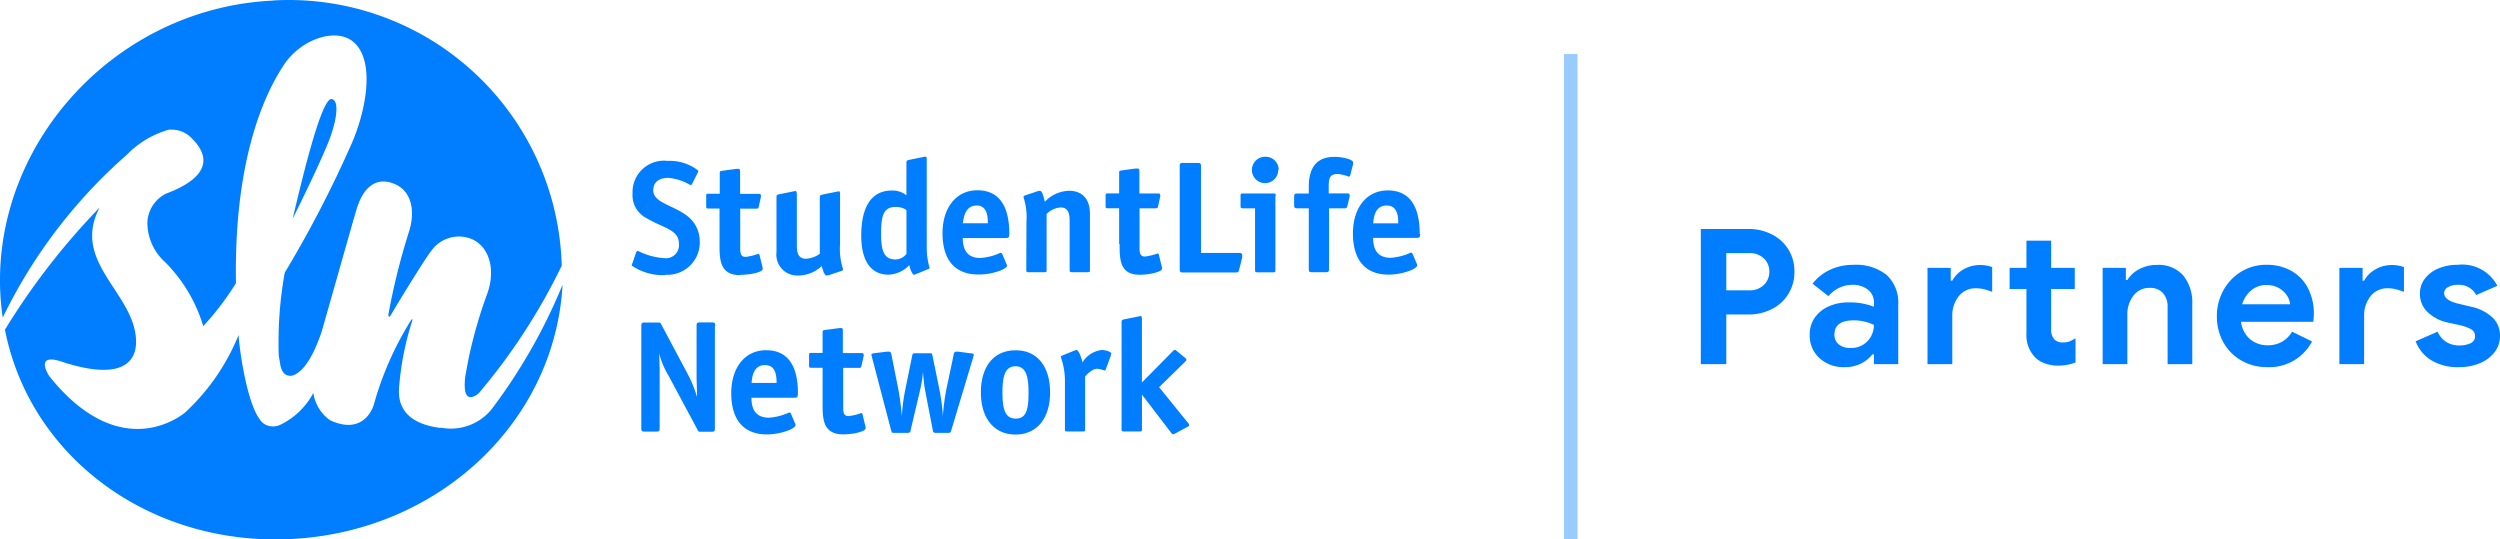 <svg xmlns="http://www.w3.org/2000/svg" width="185.425" height="40.008" viewBox="0 0 185.425 40.008"><g transform="translate(9333 -3428)"><path d="M410.071,257.926c-1.583,0-2.588,1.3-2.588,3.182,0,2.161,1.081,3.063,2.647,3.063.935,0,2.118-.389,2.118-.7a.238.238,0,0,0-.038-.13l-.3-.708a.157.157,0,0,0-.13-.092,4.219,4.219,0,0,1-1.5.389c-1.113,0-1.3-.816-1.3-1.48h3.177c.227,0,.27-.07.27-.3C412.438,259.725,412.081,257.926,410.071,257.926Zm-1.081,2.426c.032-.33.081-1.324,1-1.324.816,0,.854.837.854,1.324Zm8.456,3.274v.092c0,.227-.864.448-1.664.448-1.524,0-1.524-1.194-1.524-2.28v-2.658h-.837c-.141,0-.167-.038-.167-.167v-.767c0-.13,0-.168.167-.168h.837v-1.491c0-.151,0-.189.189-.211l1.043-.141h.151c.108,0,.119.059.119.2v1.653h1.345c.108,0,.2,0,.2.13a.33.33,0,0,1,0,.092l-.157.7c-.038.167-.07.178-.211.178h-1.151v2.858c0,.378,0,.719.4.719a4.057,4.057,0,0,0,.935-.227.092.092,0,0,1,.092.07Zm8.029-5.365a1.759,1.759,0,0,1-.059.227l-1.621,5.4c-.049.151-.07.167-.227.167h-.924c-.157,0-.189-.07-.211-.189l-.578-3c-.07-.378-.13-.994-.151-1.324h0a9.615,9.615,0,0,1-.211,1.324l-.708,3c0,.119-.06.189-.211.189h-1c-.157,0-.178,0-.227-.167l-1.416-5.4a1.147,1.147,0,0,0-.059-.227c-.011-.06.081-.1.259-.119l.886-.108h.2c.081,0,.13.119.151.238l.508,2.556a19.885,19.885,0,0,1,.26,2h0a13.685,13.685,0,0,1,.227-1.842l.54-2.647c.038-.178.049-.189.227-.189h1.054c.178,0,.189,0,.227.189l.54,2.647a13.944,13.944,0,0,1,.227,1.842h0a16.06,16.06,0,0,1,.259-2l.54-2.556c0-.119.07-.238.168-.238h.189l.8.108c.249.022.335.032.335.119Zm-4.787-6.641c.059.3.238.708.34.708a.757.757,0,0,0,.157-.049l.9-.367a.116.116,0,0,0,.108-.108,5.243,5.243,0,0,1-.211-1.534v-6.451c0-.2,0-.249-.119-.249a.549.549,0,0,0-.167.032l-.994.2c-.14.032-.227.032-.227.211v2.426a1.621,1.621,0,0,0-1.081-.357c-1.464,0-2.269,1.124-2.269,3.355,0,1.8.675,2.885,2.021,2.885a2.22,2.22,0,0,0,1.534-.7Zm-2.091-2.35c0-1.313.178-1.972,1.081-1.972a1.3,1.3,0,0,1,.8.238v3.242a1.037,1.037,0,0,1-.875.416c-.784-.044-1.008-.611-1.008-1.924Zm-7.759,1.362v-4.068c0-.168.081-.178.227-.211l.994-.2c.038,0,.157-.038.189-.038s.1.049.1.249v3.782c0,.448.059.994.659.994a1.87,1.87,0,0,0,1.043-.367v-4.187c0-.167.081-.178.227-.211l.994-.2c.038,0,.157-.038.2-.038s.081.049.081.249v3.69a4.744,4.744,0,0,0,.227,1.842c0,.059-.049.108-.13.13l-.9.3a.593.593,0,0,1-.178.038c-.151,0-.249-.227-.378-.7a2.589,2.589,0,0,1-1.81.7,1.549,1.549,0,0,1-1.54-1.778Zm-2.7,1.724c-1.524,0-1.524-1.194-1.524-2.28v-2.658h-.821c-.141,0-.168-.032-.168-.167v-.767c0-.13,0-.167.168-.167h.837v-1.491c0-.151,0-.189.189-.211l1.043-.141h.157c.076,0,.119.059.119.2v1.653h1.345c.108,0,.2,0,.2.13a.328.328,0,0,1,0,.092l-.151.7c-.038.168-.07.178-.211.178h-1.173v2.858c0,.378,0,.719.4.719a4.061,4.061,0,0,0,.935-.227.092.092,0,0,1,.092.07l.238.967v.092c.032.205-.848.427-1.653.427Zm21.239-3.939a4.772,4.772,0,0,0-.221-1.848c0-.059.049-.108.13-.13l.9-.3a.584.584,0,0,1,.178-.038c.157,0,.249.259.378.816a2.55,2.55,0,0,1,1.81-.816c.648,0,1.535.3,1.535,1.729v4.139c0,.13,0,.168-.167.168h-1.172c-.141,0-.168-.038-.168-.168V248.33c0-.448-.059-.994-.665-.994a1.621,1.621,0,0,0-1.043.486v4.149c0,.13,0,.168-.167.168h-1.172c-.141,0-.167-.038-.167-.168Zm-26.809,3.939a4.1,4.1,0,0,1-2.469-.708,1.042,1.042,0,0,1,.059-.189l.27-.783a.162.162,0,0,1,.13-.119,5.071,5.071,0,0,0,1.961.54.967.967,0,0,0,1.081-1.081c0-1.054-1.2-1.156-2.41-1.891a1.9,1.9,0,0,1-1.027-1.832,2.33,2.33,0,0,1,2.6-2.41,3.445,3.445,0,0,1,2.28.724.421.421,0,0,1-.059.178l-.389.778c-.038.07-.081.119-.13.119a3.9,3.9,0,0,0-1.653-.54c-.54,0-1.113.211-1.113.924,0,.9,1.383,1.081,2.426,1.832a2.356,2.356,0,0,1,1.021,1.913,2.4,2.4,0,0,1-2.556,2.518Zm3.7,3.788v7.58c0,.211-.038.249-.249.249h-.778c-.168,0-.2,0-.27-.168l-2.161-4.031a6.038,6.038,0,0,1-.675-1.621h0c0,.151.038.756.038,1.3v4.258c0,.211-.049.249-.248.249h-.864c-.2,0-.249-.032-.249-.249V256.12c0-.211.049-.249.249-.249h.967c.178,0,.2,0,.27.151l1.951,3.663a9.384,9.384,0,0,1,.7,1.713h0c0-.378-.038-1.2-.038-1.535v-3.75c0-.211.049-.249.249-.249h.908c.178.005.227.038.227.254Zm39.112-5.252a.83.83,0,0,1,0,.157l-.227.9c-.049.189-.081.211-.259.211h-3.9c-.2,0-.249-.038-.249-.249v-7.629c0-.211.049-.249.249-.249h1.08c.2,0,.249.032.249.249v6.429h2.847c.166,0,.209.061.209.18ZM453.608,244a.332.332,0,0,1,0,.108l-.211.827a.138.138,0,0,1-.108.119,2.991,2.991,0,0,0-.827-.2c-.638,0-.665.389-.665.956v.486h1.351c.108,0,.2,0,.2.119a.407.407,0,0,1,0,.119l-.167.7c-.038.157-.108.167-.227.167H451.82v4.49c0,.211-.049.249-.249.249h-1.005c-.2,0-.248-.038-.248-.249V247.4h-.837c-.2,0-.249-.032-.249-.249v-.6c0-.211.049-.248.249-.248h.837v-.486c0-1.3.475-2.231,1.891-2.231C452.722,243.57,453.608,243.759,453.608,244Zm-25.685,7.634a.243.243,0,0,0-.038-.13l-.3-.708a.156.156,0,0,0-.13-.1,4.21,4.21,0,0,1-1.5.389c-1.113,0-1.3-.816-1.3-1.48h3.182c.227,0,.27-.07.27-.3,0-1.432-.357-3.242-2.366-3.242-1.583,0-2.588,1.3-2.588,3.182,0,2.161,1.081,3.064,2.647,3.064.973.016,2.15-.373,2.15-.681Zm-2.258-4.447c.816,0,.848.837.848,1.324h-1.859c.07-.319.119-1.318,1.043-1.318Zm32.882,2.129c0-1.432-.357-3.242-2.366-3.242-1.583,0-2.588,1.3-2.588,3.182,0,2.161,1.081,3.064,2.647,3.064.935,0,2.118-.389,2.118-.7a.237.237,0,0,0-.038-.13l-.3-.708a.156.156,0,0,0-.13-.1,4.2,4.2,0,0,1-1.5.389c-1.113,0-1.3-.816-1.3-1.48h3.182c.259.016.308-.054.308-.281Zm-3.453-.8c.038-.33.081-1.324,1.005-1.324.816,0,.854.837.854,1.324Zm-7.251-2.059v5.522c0,.13,0,.168-.167.168H446.5c-.141,0-.167-.038-.167-.168V247.4h-.908c-.14,0-.167-.032-.167-.167v-.767c0-.13,0-.167.167-.167h2.248c.178-.005.2.032.2.162Zm.211-1.913a.978.978,0,1,1-.967-.967.967.967,0,0,1,1,.967Zm-6.716,18.743a.319.319,0,0,1,.108.178.1.1,0,0,1-.059.108l-1,.54a.329.329,0,0,1-.141.049c-.049,0-.108-.07-.14-.119l-2.161-2.826h0v2.566c0,.13,0,.168-.168.168H436.6c-.14,0-.168-.033-.168-.168v-7.942c0-.162.081-.189.227-.211l.994-.2a1.08,1.08,0,0,1,.189-.038c.07,0,.1.049.1.249v4.679l2.269-2.3a.361.361,0,0,1,.168-.119c.07,0,.119.059.211.13l.589.486a.162.162,0,0,1,.059.13c0,.049-.049.092-.108.151l-1.913,1.869Zm-12.773-5.354c-1.621,0-2.566,1.216-2.566,3.123s.967,3.123,2.566,3.123,2.566-1.216,2.566-3.123-.946-3.123-2.529-3.123Zm0,5.063c-.827,0-.967-.837-.967-1.94s.151-1.94.967-1.94.967.837.967,1.94-.1,1.94-.929,1.94Zm7.688-12.94v-2.658h-.837c-.141,0-.168-.032-.168-.168v-.767c0-.13,0-.168.168-.168h.837V244.8c0-.151,0-.189.189-.211l1.037-.14h.157c.076,0,.119.059.119.2V246.3H439.1c.108,0,.2,0,.2.13a.327.327,0,0,1,0,.092l-.151.7c-.038.167-.07.178-.211.178h-1.172v2.858c0,.378,0,.719.4.719a4.07,4.07,0,0,0,.935-.227.092.092,0,0,1,.092.07l.238.967v.092c0,.227-.865.448-1.669.448-1.475.005-1.475-1.183-1.475-2.275Zm-.616,8.153a.3.3,0,0,1,0,.119l-.367.994c0,.032-.049.108-.1.108a2.221,2.221,0,0,0-.54-.13c-.367,0-.746.4-.9.567v3.917c0,.13,0,.168-.167.168H432.4c-.141,0-.168-.033-.168-.168v-3.571a5.216,5.216,0,0,0-.308-1.783c0-.049.049-.081.108-.108l.9-.367a.785.785,0,0,1,.157-.049c.141,0,.378.54.438.935a1.929,1.929,0,0,1,1.464-.935c.346.027.692.146.692.3Zm-58.114-15.518c-.9,2.161-2.577,5.495-2.577,5.495.438-1.772,2.086-9.061,2.907-8.888.627.122.335,1.807-.329,3.39Zm-3.955-10.7c-11.524.5-20.618,10.266-20.315,21.3a19.093,19.093,0,0,0,.195,2.215,38.23,38.23,0,0,1,9.185-12.059h0a7.061,7.061,0,0,1,3.139-1.88h0a1.686,1.686,0,0,1,.2,0h0a2.032,2.032,0,0,1,1.361.508c2.426,2.253-.124,3.625-1.734,4.22a2.486,2.486,0,0,0-1.421,2.161,3.917,3.917,0,0,0,1.286,2.907,11.315,11.315,0,0,1,2.858,4.776,21.1,21.1,0,0,0,2.426-3.188c-.178-10.157,2.658-14.809,3.528-16.149,1.243-1.929,3.852-2.837,5.16-1.761,1.724,1.421.929,5.354-.248,7.872a85.082,85.082,0,0,1-4.825,9.266,29.327,29.327,0,0,0-.443,6.127q.06.378.135.8c.151.567.4.724.8.719.6-.124,1.448-.881,2.258-3.307.756-2.642,2.421-8.537,2.545-8.931s.74-2.761,2.745-2.037c1.475.54,1.653,2.215,1.14,3.7a49.794,49.794,0,0,0-1.475,5.943c-.032.205,0,.373.157.14.638-1.081,2.464-4.074,3-4.765a2.507,2.507,0,0,1,3.155-.821c1.243.659,1.621,2.361.978,4.058A34.715,34.715,0,0,0,388,258.557c-.081.411-.162.848-.238,1.281-.314,2.485,1,1.27,1,1.27a44.685,44.685,0,0,0,6.143-9.444v-.151a20.253,20.253,0,0,0-21.336-19.533Zm12.351,31.7h0c-2.82-.357-3.177-1.9-3.069-3.037a21.469,21.469,0,0,1,.956-4.863c.054-.157.054-.292-.13,0a23.924,23.924,0,0,0-2.7,6.159s-.627,2.377-3.242,1.173a3,3,0,0,1-1.248-2.032,5.407,5.407,0,0,1-2.361,2.318,1.259,1.259,0,0,1-1.145.059c-1.329-.54-2.01-5.841-2.037-6.673A16.009,16.009,0,0,1,367,262.523s-4.647,4.122-10.087-2.658c0,0-1.216-1.8.951-1.081l.254.086c5.268,1.621,5.235-1.081,5.219-1.7-.141-3.523-4.836-5.776-2.7-9.828a52.008,52.008,0,0,0-7.024,9.061c1.842,9.406,10.665,15.987,21.071,15.533,10.957-.475,19.71-8.58,20.288-18.867a41.344,41.344,0,0,1-5.225,9.185,3.885,3.885,0,0,1-3.82,1.41Z" transform="translate(-9686.246 3196.05)" fill="#007eff"/><path d="M1.148-10.024H4.676a3.771,3.771,0,0,1,1.736.4,3.043,3.043,0,0,1,1.232,1.12A3.052,3.052,0,0,1,8.092-6.86a3.088,3.088,0,0,1-.448,1.652A3.027,3.027,0,0,1,6.412-4.081a3.771,3.771,0,0,1-1.736.4H3.038V0H1.148Zm3.584,4.55a1.471,1.471,0,0,0,1.1-.406,1.347,1.347,0,0,0,.4-.98,1.324,1.324,0,0,0-.4-.973,1.485,1.485,0,0,0-1.1-.4H3.038v2.758Zm7.084,5.7A2.654,2.654,0,0,1,9.954-.441a2.249,2.249,0,0,1-.728-1.743A2.159,2.159,0,0,1,9.6-3.444a2.436,2.436,0,0,1,1.036-.84A3.529,3.529,0,0,1,12.1-4.578a4.971,4.971,0,0,1,1.89.322v-.308a1.175,1.175,0,0,0-.441-.952,1.8,1.8,0,0,0-1.183-.364,2.177,2.177,0,0,0-.973.231,2.293,2.293,0,0,0-.777.609L9.436-5.964A3.455,3.455,0,0,1,10.738-7a4.006,4.006,0,0,1,1.708-.364,3.65,3.65,0,0,1,2.492.756A2.8,2.8,0,0,1,15.792-4.4V0H13.986V-.728h-.112a2.43,2.43,0,0,1-.847.686A2.644,2.644,0,0,1,11.816.224ZM12.25-1.2a1.635,1.635,0,0,0,1.267-.511,1.714,1.714,0,0,0,.469-1.2,3.477,3.477,0,0,0-1.5-.336q-1.428,0-1.428,1.064a.9.9,0,0,0,.308.707A1.288,1.288,0,0,0,12.25-1.2ZM17.962-7.14h1.722v.952H19.8a2.112,2.112,0,0,1,.826-.833,2.388,2.388,0,0,1,1.232-.329,2.508,2.508,0,0,1,.9.154v1.834a5.945,5.945,0,0,0-.637-.2,2.334,2.334,0,0,0-.553-.063,1.57,1.57,0,0,0-1.288.588A2.283,2.283,0,0,0,19.8-3.556V0H17.962Zm9.7,7.252a2.878,2.878,0,0,1-.98-.161,1.938,1.938,0,0,1-.728-.441A2.364,2.364,0,0,1,25.3-2.282v-3.29H24.052V-7.14H25.3V-9.156h1.834V-7.14h1.75v1.568h-1.75v2.954a1.079,1.079,0,0,0,.238.784.857.857,0,0,0,.672.224,1.2,1.2,0,0,0,.441-.07,3.4,3.4,0,0,0,.455-.238V-.126A3.433,3.433,0,0,1,27.664.112Zm3.29-7.252h1.722v.9h.112a2.251,2.251,0,0,1,.91-.819,2.755,2.755,0,0,1,1.274-.3,2.439,2.439,0,0,1,1.96.784A3.184,3.184,0,0,1,37.6-4.438V0H35.77V-4.214a1.508,1.508,0,0,0-.35-1.064,1.269,1.269,0,0,0-.98-.378,1.453,1.453,0,0,0-1.2.574,2.249,2.249,0,0,0-.455,1.442V0H30.954ZM43.162.224a3.784,3.784,0,0,1-1.918-.49,3.509,3.509,0,0,1-1.337-1.351,3.894,3.894,0,0,1-.483-1.939,3.907,3.907,0,0,1,.476-1.9,3.666,3.666,0,0,1,1.316-1.393,3.5,3.5,0,0,1,1.876-.518,3.649,3.649,0,0,1,1.9.476,3.1,3.1,0,0,1,1.211,1.3,4.043,4.043,0,0,1,.413,1.834,4.355,4.355,0,0,1-.042.616H41.216a2.022,2.022,0,0,0,.679,1.3,1.98,1.98,0,0,0,1.3.441,2.07,2.07,0,0,0,1.085-.273A2.017,2.017,0,0,0,45-2.408l1.484.728A3.579,3.579,0,0,1,43.162.224Zm1.694-4.662a1.417,1.417,0,0,0-.245-.665,1.71,1.71,0,0,0-.6-.546,1.809,1.809,0,0,0-.9-.217,1.719,1.719,0,0,0-1.127.385A2.159,2.159,0,0,0,41.3-4.438Zm3.654-2.7h1.722v.952h.112a2.112,2.112,0,0,1,.826-.833A2.388,2.388,0,0,1,52.4-7.35a2.508,2.508,0,0,1,.9.154v1.834a5.945,5.945,0,0,0-.637-.2,2.334,2.334,0,0,0-.553-.063,1.57,1.57,0,0,0-1.288.588,2.283,2.283,0,0,0-.476,1.484V0H48.51ZM57.4.224a3.76,3.76,0,0,1-2.107-.532,2.833,2.833,0,0,1-1.127-1.386L55.8-2.408a1.671,1.671,0,0,0,.637.763,1.767,1.767,0,0,0,.959.259,1.94,1.94,0,0,0,.84-.161.544.544,0,0,0,.336-.525.567.567,0,0,0-.308-.525,3.539,3.539,0,0,0-.924-.315l-.84-.182a3.072,3.072,0,0,1-1.442-.763,1.836,1.836,0,0,1-.574-1.379,1.786,1.786,0,0,1,.371-1.106A2.383,2.383,0,0,1,55.867-7.1a3.617,3.617,0,0,1,1.407-.266A2.945,2.945,0,0,1,60.228-5.81l-1.568.686a1.425,1.425,0,0,0-1.344-.756,1.416,1.416,0,0,0-.756.175.512.512,0,0,0-.28.441q0,.5.952.756l1.05.252a3.347,3.347,0,0,1,1.6.812A1.839,1.839,0,0,1,60.424-2.1a1.947,1.947,0,0,1-.4,1.211,2.621,2.621,0,0,1-1.092.819A3.887,3.887,0,0,1,57.4.224Z" transform="translate(-9207.999 3455.007)" fill="#007eff"/><rect width="1" height="36" transform="translate(-9216.999 3432.007)" fill="#99cbff"/></g></svg>